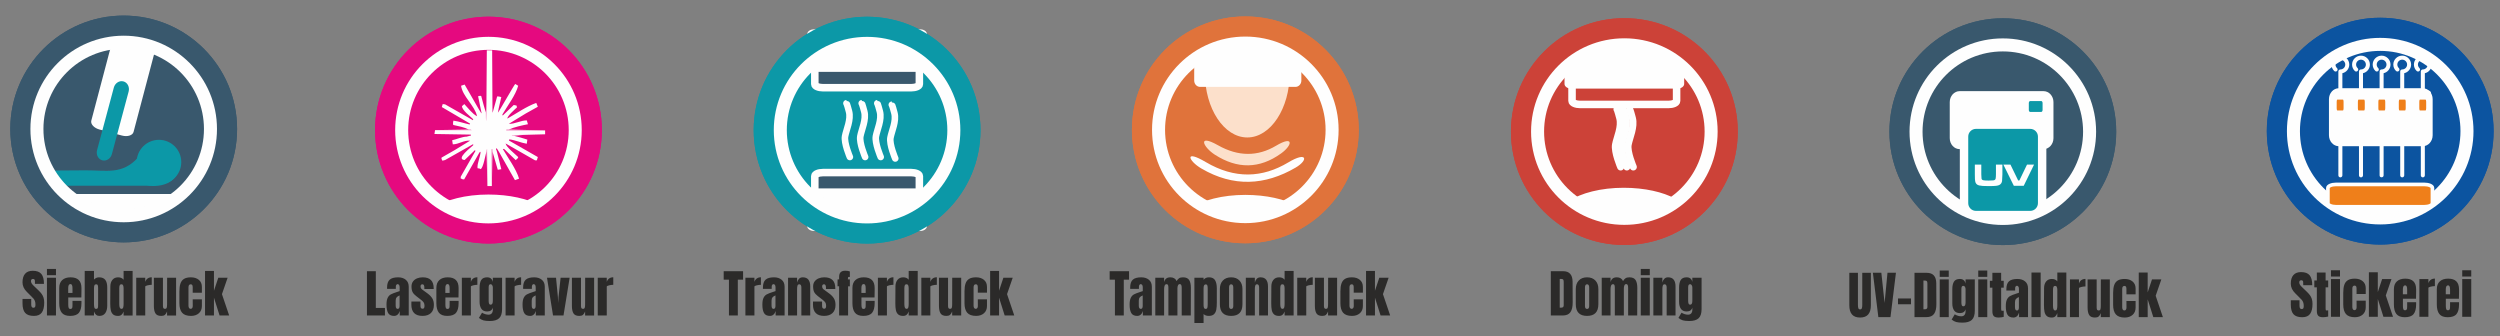 <?xml version="1.0" encoding="UTF-8"?>
<!DOCTYPE svg PUBLIC "-//W3C//DTD SVG 1.1//EN" "http://www.w3.org/Graphics/SVG/1.1/DTD/svg11.dtd">
<!-- Creator: CorelDRAW 2020 (64-Bit) -->
<svg xmlns="http://www.w3.org/2000/svg" xml:space="preserve" width="171mm" height="23mm" version="1.1" style="shape-rendering:geometricPrecision; text-rendering:geometricPrecision; image-rendering:optimizeQuality; fill-rule:evenodd; clip-rule:evenodd" viewBox="0 0 17100 2300" xmlns:xlink="http://www.w3.org/1999/xlink" xmlns:xodm="http://www.corel.com/coreldraw/odm/2003">
 <rect x="0" y="0" width="17100" height="2300" fill="#808080" stroke="none"/>
 <defs>
  <style type="text/css">
   <![CDATA[
    .str0 {stroke:#FEFEFE;stroke-width:51.53;stroke-miterlimit:22.926}
    .str3 {stroke:#FEFEFE;stroke-width:25;stroke-miterlimit:22.926}
    .str1 {stroke:#FEFEFE;stroke-width:44.98;stroke-linecap:round;stroke-linejoin:round;stroke-miterlimit:22.926}
    .str2 {stroke:#FEFEFE;stroke-width:48.09;stroke-linecap:round;stroke-linejoin:round;stroke-miterlimit:22.926}
    .fil5 {fill:none}
    .fil1 {fill:#FEFEFE}
    .fil7 {fill:#FCE0CB}
    .fil4 {fill:#EF7F1A}
    .fil3 {fill:#E5097F}
    .fil6 {fill:#E0733B}
    .fil9 {fill:#CC4238}
    .fil2 {fill:#0C98A7}
    .fil0 {fill:#39586D}
    .fil12 {fill:#0C54A0}
    .fil11 {fill:#0C54A0}
    .fil8 {fill:#FEFEFE;fill-rule:nonzero}
    .fil10 {fill:#2B2A29;fill-rule:nonzero}
   ]]>
  </style>
 </defs>
 <g id="Ebene_x0020_1">
  <path class="fil0" d="M846.08 244.15c352.34,0 638.06,285.73 638.06,638.07 0,352.34 -285.72,638.05 -638.06,638.05 -352.34,0 -638.06,-285.71 -638.06,-638.05 0,-352.34 285.72,-638.07 638.06,-638.07z"/>
  <path class="fil0" d="M846.08 106.56c428.33,0 775.66,347.33 775.66,775.66 0,428.31 -347.33,775.66 -775.66,775.66 -428.32,0 -775.66,-347.35 -775.66,-775.66 0,-428.33 347.34,-775.66 775.66,-775.66z"/>
  <path class="fil1" d="M877.53 140.02l154.73 41.48c36.94,9.89 61.9,37.19 55.7,60.71l-174.48 660.36c-6.21,23.51 -41.67,34.64 -78.59,24.74l-154.74 -41.46c-36.92,-9.9 -61.9,-37.18 -55.68,-60.71l174.48 -660.38c6.21,-23.52 41.65,-34.62 78.58,-24.74z"/>
  <path class="fil2" d="M844.08 556.75l0.29 0.06c27.78,7.44 43.75,38.71 35.51,69.49l-114.64 427.83c-8.24,30.78 -37.71,49.87 -65.49,42.43l-0.29 -0.08c-27.77,-7.44 -43.75,-38.7 -35.5,-69.48l114.64 -427.84c8.25,-30.78 37.71,-49.86 65.48,-42.41z"/>
  <path class="fil2" d="M262.88 1270.6l743.56 0c18.05,0 222.38,31.29 222.38,-169.85l0 -0.01c0,-107.24 -167.95,-154 -283.17,-24.98 -108.29,121.24 -216.16,88.23 -363.2,89.25 -128.53,0.9 -257.04,1.78 -385.56,2.67 41.19,68.36 -8.39,-9.38 65.99,102.92z"/>
  <polygon class="fil1" points="335.16,1327.05 1366.3,1327.05 1366.3,1412.33 1205.75,1536.91 516.12,1536.91 335.16,1421.24 "/>
  <path class="fil1" d="M846.08 236.99c356.29,0 645.23,288.93 645.23,645.23 0,356.28 -288.94,645.22 -645.23,645.22 -356.29,0 -645.22,-288.94 -645.22,-645.22 0,-356.3 288.93,-645.23 645.22,-645.23zm0 96.23c303.16,0 549.01,245.85 549.01,549 0,303.16 -245.85,549.01 -549.01,549.01 -303.15,0 -549,-245.85 -549,-549.01 0,-303.15 245.85,-549 549,-549z"/>
  <path class="fil0" d="M846.08 106.56c428.33,0 775.66,347.33 775.66,775.66 0,428.31 -347.33,775.66 -775.66,775.66 -428.32,0 -775.66,-347.35 -775.66,-775.66 0,-428.33 347.34,-775.66 775.66,-775.66zm0 137.59c352.34,0 638.06,285.73 638.06,638.07 0,352.34 -285.72,638.05 -638.06,638.05 -352.34,0 -638.06,-285.71 -638.06,-638.05 0,-352.34 285.72,-638.07 638.06,-638.07z"/>
  <path class="fil2" d="M1087.32 956.37c84.28,0 152.6,68.3 152.6,152.59 0,84.28 -68.32,152.59 -152.6,152.59 -84.27,0 -152.59,-68.31 -152.59,-152.59 0,-84.29 68.32,-152.59 152.59,-152.59z"/>
  <path class="fil3" d="M3341.04 251.85c352.34,0 638.06,285.73 638.06,638.06 0,352.35 -285.72,638.07 -638.06,638.07 -352.35,0 -638.07,-285.72 -638.07,-638.07 0,-352.33 285.72,-638.06 638.07,-638.06z"/>
  <path class="fil3" d="M3341.04 114.25c428.32,0 775.66,347.35 775.66,775.66 0,428.32 -347.34,775.67 -775.66,775.67 -428.33,0 -775.67,-347.35 -775.67,-775.67 0,-428.31 347.34,-775.66 775.67,-775.66z"/>
  <path class="fil1" d="M3340.77 1330.65c143.23,0 270.38,29.23 353.02,75.06 64.28,35.64 106.09,-20.98 103.17,28.84 -6.68,113.87 -202.29,206.24 -451.74,206.24 -249.44,0 -451.74,-92.36 -451.74,-206.24 0,-42.7 24,19.95 72.71,-12.97 81.19,-54.86 218.68,-90.93 374.58,-90.93z"/>
  <path class="fil1" d="M3341.04 244.69c356.28,0 645.22,288.94 645.22,645.22 0,356.29 -288.94,645.23 -645.22,645.23 -356.29,0 -645.23,-288.94 -645.23,-645.23 0,-356.28 288.94,-645.22 645.23,-645.22zm0 96.22c303.15,0 549,245.85 549,549 0,303.17 -245.85,549.01 -549,549.01 -303.16,0 -549.01,-245.84 -549.01,-549.01 0,-303.15 245.85,-549 549.01,-549z"/>
  <path class="fil3" d="M3341.04 114.25c428.32,0 775.66,347.35 775.66,775.66 0,428.32 -347.34,775.67 -775.66,775.67 -428.33,0 -775.67,-347.35 -775.67,-775.67 0,-428.31 347.34,-775.66 775.67,-775.66zm0 137.6c352.34,0 638.06,285.73 638.06,638.06 0,352.35 -285.72,638.07 -638.06,638.07 -352.35,0 -638.07,-285.72 -638.07,-638.07 0,-352.33 285.72,-638.06 638.07,-638.06z"/>
  <path class="fil1" d="M3582.89 922.65c-27.98,0.59 -55.97,1.17 -83.66,1.47 4.96,1.44 9.91,2.91 14.87,4.37 72.87,18.35 76.95,22.44 92.98,26.51 -1.45,9.62 -2.91,18.96 -4.08,28.29 -39.64,-6.42 -79.58,-25.95 -119.8,-29.74 -0.87,2.63 -1.46,5.25 -2.04,7.59 65.88,37.88 131.76,75.49 197.63,113.09 -2.33,7.58 -4.66,15.15 -6.7,22.45 -4.09,0 -8.17,0 -12.24,0 -67.34,-38.48 -134.67,-76.96 -201.72,-115.44 4.96,25.94 66.17,72.87 86.28,92.99 -1.16,7.28 -1.16,7.28 -16.9,20.99 -26.82,-25.65 -53.35,-51.31 -79.87,-76.96 -2.92,0.59 -5.54,0.88 -8.16,1.17 35.85,62.38 90.36,134.38 111.05,202.58 -9.61,3.5 -18.94,7 -28.27,10.21 -119.51,-212.5 -119.51,-212.5 -126.8,-219.49 -1.17,3.21 -2.04,6.12 -2.92,9.02 4.09,4.1 4.09,4.1 36.44,135.55 -8.16,1.47 -16.32,2.92 -24.19,4.09 -12.25,-41.69 -24.49,-83.66 -36.44,-125.63 0,-4.67 0,-9.34 0,-14.01 -2.04,0 -4.08,0 -6.12,0 0.58,83.66 1.16,167.33 2.04,250.98 -10.2,0 -20.4,0 -30.32,0 -0.87,-84.81 -1.75,-169.64 -2.62,-254.47 -1.16,5.25 -2.33,10.5 -3.5,15.75 -8.74,30.6 -21.28,112.21 -40.51,123.29 -4.09,-4.07 -4.09,-4.07 -21.28,-6.98 -2.34,-36.45 18.94,-74.34 21.28,-112.54 -2.63,1.47 -4.96,2.94 -7.29,4.1 -35.27,61.78 -70.25,123.58 -105.23,185.38 -10.2,0 -10.2,0 -24.19,-7.28 0.29,-3.8 0.58,-7.87 1.16,-11.96 33.23,-58.3 66.46,-116.6 99.98,-174.9 -0.87,-2.03 -1.74,-4.36 -2.62,-6.7 -23.9,22.73 -47.51,45.47 -71.13,68.21 -64.41,-5.82 45.77,-88.32 58.6,-101.14 0,-2.34 0,-4.95 0,-7.59 -64.13,36.44 -128.26,72.6 -192.1,108.73 -6.41,1.75 -12.53,3.21 -18.65,4.66 -7,-13.69 -7,-13.69 -5.54,-21.28 88.9,-50.13 88.9,-50.13 195.01,-115.71 -42.85,-4.09 -77.83,25.06 -118.35,25.06 -1.46,-9.32 -2.91,-18.65 -4.08,-28.27 30.31,-6.11 69.67,-24.48 99.4,-24.48 7.29,-2.05 14.58,-4.08 22.15,-6.12 2.04,0 4.08,0 6.12,0 0,-2.63 0,-5.25 0,-7.87 -83.07,-1.18 -166.15,-2.64 -248.93,-4.1 1.16,-8.74 2.62,-17.47 4.08,-26.52 83.66,0.3 167.32,0.3 250.97,0.3 -8.16,-4.08 -8.16,-4.08 -20.4,-4.08 -31.19,-16.32 -71.71,-23.9 -106.4,-31.49 -2.04,-11.94 -2.04,-11.94 1.17,-29.44 37.6,4.67 74.04,18.36 111.64,26.24 0.88,-1.76 1.75,-3.78 2.63,-5.83 -64.42,-37.61 -128.84,-75.49 -193.26,-113.39 2.04,-6.71 4.08,-13.41 6.12,-20.4 5.24,0.87 10.78,1.46 16.32,2.03 63.55,36.15 127.09,72.3 190.64,108.43 0.29,-2.32 0.87,-4.66 1.46,-6.98 -20.12,-20.12 -76.67,-61.22 -76.67,-89.2 5.25,-4.66 10.5,-9.34 16.03,-14.28 25.66,26.51 54.22,66.74 87.16,83.06 -15.45,-72.28 -100.27,-136.13 -109.31,-208.4 7.87,-2.64 16.03,-5.26 24.19,-8.17 111.36,194.43 111.36,194.43 116.31,196.47 -8.16,-38.77 -16.32,-77.55 -24.19,-116.3 13.99,-4.09 13.99,-4.09 21.57,-1.48 23.9,93.3 27.98,97.36 32.06,111.65 -0.58,9.91 2.34,274.79 6.12,-424.21 11.96,0 24.2,0 36.44,0 0.59,229.7 1.46,197.44 2.33,426.84 1.17,-3.5 2.33,-7 3.79,-10.79 9.33,-33.52 18.66,-67.33 28.28,-101.14 16.32,0 20.11,4.07 28.27,4.07 -11.95,58.59 -16.03,62.68 -23.32,107.27 5.25,-2.04 113.39,-194.42 118.64,-196.47 6.7,4.09 13.41,8.16 20.11,12.26 -16.61,63.84 -75.2,139.33 -108.43,197.33 0.87,2.34 1.74,4.66 2.62,6.71 25.07,-24.19 50.14,-48.39 75.5,-72.58 6.12,1.46 12.53,2.91 18.94,4.07 0.88,4.09 2.04,8.17 3.21,12.26 -8.16,7.86 -70.83,62.36 -65.29,76.64 62.67,-35.56 129.13,-82.78 197.04,-106.97 3.5,8.75 7,17.5 10.79,26.24 -77.83,42.56 -77.83,42.56 -198.22,116.59 40.23,2.62 80.75,-23.89 122.73,-23.31 2.62,8.74 5.24,17.49 7.87,26.22 -41.1,7.87 -93.57,19.54 -131.47,36.45 -4.37,-0.3 -8.74,-0.88 -12.82,-1.45 -1.17,2.6 -2.34,4.95 -3.5,7.27 88.32,0 176.64,0 265.26,0 0,9.05 0,17.78 0,26.54 -48.68,1.45 -97.36,2.9 -145.75,4.07z"/>
  <path class="fil1" d="M3728.64 892.04c-88.62,0 -176.94,0 -265.26,0 1.16,-2.32 2.33,-4.67 3.5,-7.27 4.08,0.57 8.45,1.15 12.82,1.45 82.78,2.04 165.86,4.08 248.94,5.82z"/>
  <path class="fil1" d="M3582.89 922.65c-23.03,2.04 -46.06,4.09 -68.79,5.84 -4.96,-1.46 -9.91,-2.93 -14.87,-4.37 27.69,-0.3 55.68,-0.88 83.66,-1.47z"/>
  <path class="fil1" d="M3364.27 1272.73c-0.88,-83.65 -1.46,-167.32 -2.04,-250.98 2.04,0 4.08,0 6.12,0 0,4.67 0,9.34 0,14.01 -1.45,78.99 -2.92,157.98 -4.08,236.97z"/>
  <path class="fil1" d="M3333.95 1272.73c-2.04,-79.58 -4.08,-159.15 -6.12,-238.72 1.17,-5.25 2.34,-10.5 3.5,-15.75 0.87,84.83 1.75,169.66 2.62,254.47z"/>
  <path class="fil1" d="M2975.71 890c76.66,-1.16 153.62,-2.32 230.57,-3.78 12.24,0 12.24,0 20.4,4.08 -83.65,0 -167.31,0 -250.97,-0.3z"/>
  <path class="fil4" d="M5930.82 252.15c352.34,0 638.06,285.73 638.06,638.07 0,352.33 -285.72,638.07 -638.06,638.07 -352.34,0 -638.06,-285.74 -638.06,-638.07 0,-352.34 285.72,-638.07 638.06,-638.07z"/>
  <path class="fil2" d="M5930.82 114.55c428.32,0 775.66,347.35 775.66,775.67 0,428.33 -347.34,775.66 -775.66,775.66 -428.32,0 -775.66,-347.33 -775.66,-775.66 0,-428.32 347.34,-775.67 775.66,-775.67z"/>
  <path class="fil0 str0" d="M5629.9 447.17l601.94 0c31.14,0 56.59,10.88 56.59,24.18l0 104.47c0,13.3 -25.45,24.19 -56.59,24.19l-601.94 0c-31.12,0 -56.58,-10.89 -56.58,-24.19l0 -104.47c0,-13.3 25.46,-24.18 56.58,-24.18z"/>
  <path class="fil1" d="M5566.78 200.81l728.09 0c24.87,0 45.2,14.45 45.2,32.13l0 226.57c0,17.66 -20.33,32.11 -45.2,32.11l-728.09 0c-24.87,0 -45.2,-14.45 -45.2,-32.11l0 -226.57c0,-17.68 20.33,-32.13 45.2,-32.13z"/>
  <path class="fil0 str0" d="M6231.84 1333.26l-601.94 0c-31.12,0 -56.58,-10.88 -56.58,-24.18l0 -104.46c0,-13.31 25.46,-24.2 56.58,-24.2l601.94 0c31.14,0 56.59,10.89 56.59,24.2l0 104.46c0,13.3 -25.45,24.18 -56.59,24.18z"/>
  <path class="fil1" d="M6294.87 1579.63l-728.08 0c-24.88,0 -45.21,-14.45 -45.21,-32.12l0 -226.58c0,-17.66 20.33,-32.11 45.21,-32.11l728.08 0c24.87,0 45.2,14.45 45.2,32.11l0 226.58c0,17.67 -20.33,32.12 -45.2,32.12z"/>
  <path class="fil1" d="M5930.82 245c356.29,0 645.23,288.94 645.23,645.22 0,356.28 -288.94,645.22 -645.23,645.22 -356.29,0 -645.23,-288.94 -645.23,-645.22 0,-356.28 288.94,-645.22 645.23,-645.22zm0 96.21c303.15,0 549,245.85 549,549.01 0,303.16 -245.85,549 -549,549 -303.15,0 -549.01,-245.84 -549.01,-549 0,-303.16 245.86,-549.01 549.01,-549.01z"/>
  <path class="fil2" d="M5930.82 114.55c428.32,0 775.66,347.35 775.66,775.67 0,428.33 -347.34,775.66 -775.66,775.66 -428.32,0 -775.66,-347.33 -775.66,-775.66 0,-428.32 347.34,-775.67 775.66,-775.67zm0 137.6c352.34,0 638.06,285.73 638.06,638.07 0,352.33 -285.72,638.07 -638.06,638.07 -352.34,0 -638.06,-285.74 -638.06,-638.07 0,-352.34 285.72,-638.07 638.06,-638.07z"/>
  <path class="fil5 str1" d="M5813.12 1073.94c0,0 -41.47,-96 -32.68,-142.35 8.8,-46.35 41.48,-112.55 26.82,-168.83 -14.66,-56.28 -17.59,-56.28 -17.59,-56.28"/>
  <path class="fil5 str1" d="M5917.52 1073.94c0,0 -41.47,-96 -32.68,-142.35 8.8,-46.35 41.48,-112.55 26.82,-168.83 -14.66,-56.28 -17.59,-56.28 -17.59,-56.28"/>
  <path class="fil5 str1" d="M6024.03 1073.94c0,0 -41.48,-96 -32.68,-142.35 8.8,-46.35 41.48,-112.55 26.82,-168.83 -14.66,-56.28 -17.59,-56.28 -17.59,-56.28"/>
  <path class="fil5 str1" d="M6123.47 1084c0,0 -41.46,-96 -32.68,-142.35 8.8,-46.34 41.48,-112.55 26.83,-168.83 -14.67,-56.28 -17.59,-56.28 -17.59,-56.28"/>
  <path class="fil6" d="M8518.02 250.15c352.34,0 638.06,285.73 638.06,638.07 0,352.34 -285.72,638.05 -638.06,638.05 -352.35,0 -638.07,-285.71 -638.07,-638.05 0,-352.34 285.72,-638.07 638.07,-638.07z"/>
  <path class="fil6" d="M8518.02 112.55c428.32,0 775.66,347.34 775.66,775.67 0,428.31 -347.34,775.66 -775.66,775.66 -428.32,0 -775.67,-347.35 -775.67,-775.66 0,-428.33 347.35,-775.67 775.67,-775.67z"/>
  <path class="fil7" d="M8821.54 246.03l0 253.63c0,242.32 -130.53,440.57 -290.06,440.57l0 0c-159.54,0 -290.07,-198.25 -290.07,-440.57 0,-88.95 0,-177.9 0,-266.83 118.89,-124.25 461.23,-42.95 580.13,13.2z"/>
  <path class="fil7" d="M8330.75 993.45c139.6,78.84 272.28,77.87 397.33,3.45 123.79,-73.62 112.6,-3.7 35.53,51.93 -148.96,107.54 -300.31,107.96 -454.05,9.22 -81.32,-52.21 -121.75,-145.26 21.19,-64.6z"/>
  <path class="fil1" d="M8247.6 1108.61c198.23,116.91 386.64,108.82 564.23,2.36 131.07,-78.58 137.84,-15.56 50.47,35.36 -211.54,123.33 -426.48,133.97 -644.79,6.29 -89,-52.05 -120.89,-133.04 30.09,-44.01z"/>
  <path class="fil1" d="M8208.82 205.75l651.91 0c22.28,0 40.48,19.31 40.48,42.94l0 302.78c0,23.61 -18.2,42.91 -40.48,42.91l-651.91 0c-22.28,0 -40.48,-19.3 -40.48,-42.91l0 -302.78c0,-23.63 18.2,-42.94 40.48,-42.94z"/>
  <path class="fil1" d="M8517.75 1333.06c143.23,0 270.38,29.22 353.02,75.05 64.28,35.65 106.09,-20.97 103.17,28.83 -6.67,113.87 -202.3,206.23 -451.74,206.23 -249.44,0 -451.74,-92.35 -451.74,-206.23 0,-42.7 24,19.95 72.72,-12.96 81.19,-54.85 218.67,-90.92 374.57,-90.92z"/>
  <path class="fil1" d="M8518.02 242.99c356.29,0 645.22,288.93 645.22,645.23 0,356.28 -288.93,645.22 -645.22,645.22 -356.29,0 -645.23,-288.94 -645.23,-645.22 0,-356.3 288.94,-645.23 645.23,-645.23zm0 96.22c303.15,0 549,245.85 549,549.01 0,303.16 -245.85,549 -549,549 -303.16,0 -549.01,-245.84 -549.01,-549 0,-303.16 245.85,-549.01 549.01,-549.01z"/>
  <path class="fil6" d="M8518.02 112.55c428.32,0 775.66,347.34 775.66,775.67 0,428.31 -347.34,775.66 -775.66,775.66 -428.32,0 -775.67,-347.35 -775.67,-775.66 0,-428.33 347.35,-775.67 775.67,-775.67zm0 137.6c352.34,0 638.06,285.73 638.06,638.07 0,352.34 -285.72,638.05 -638.06,638.05 -352.35,0 -638.07,-285.71 -638.07,-638.05 0,-352.34 285.72,-638.07 638.07,-638.07z"/>
  <path class="fil0" d="M13699.27 262.65c352.34,0 638.06,285.71 638.06,638.06 0,352.34 -285.72,638.07 -638.06,638.07 -352.34,0 -638.07,-285.73 -638.07,-638.07 0,-352.35 285.73,-638.06 638.07,-638.06z"/>
  <path class="fil0" d="M13699.27 125.04c428.32,0 775.66,347.35 775.66,775.67 0,428.32 -347.34,775.66 -775.66,775.66 -428.32,0 -775.66,-347.34 -775.66,-775.66 0,-428.32 347.34,-775.67 775.66,-775.67z"/>
  <path class="fil1" d="M13699.27 255.48c356.29,0 645.22,288.95 645.22,645.23 0,356.3 -288.93,645.22 -645.22,645.22 -356.29,0 -645.23,-288.92 -645.23,-645.22 0,-356.28 288.94,-645.23 645.23,-645.23zm0 96.22c303.15,0 549.01,245.86 549.01,549.01 0,303.15 -245.86,549 -549.01,549 -303.15,0 -549.01,-245.85 -549.01,-549 0,-303.15 245.86,-549.01 549.01,-549.01z"/>
  <path class="fil1" d="M13403.86 623.43l574.21 0c37.16,0 67.56,33.67 67.56,74.85l0 246.96c0,41.15 -30.4,74.83 -67.56,74.83l-574.21 0c-37.16,0 -67.56,-33.68 -67.56,-74.83l0 -246.96c0,-41.18 30.4,-74.85 67.56,-74.85z"/>
  <path class="fil2" d="M13886.07 691.26l76.24 0c4.93,0 8.97,6.3 8.97,14.02l0 46.26c0,7.71 -4.04,14.01 -8.97,14.01l-76.24 0c-4.94,0 -8.97,-6.3 -8.97,-14.01l0 -46.26c0,-7.72 4.03,-14.02 8.97,-14.02z"/>
  <polygon class="fil1" points="13405.19,813.8 13997.01,813.8 13997.01,1510.07 13405.19,1510.07 "/>
  <path class="fil2" d="M13515.38 881.51l371.44 0c28.95,0 52.65,23.68 52.65,52.64l0 455.57c0,28.96 -23.7,52.66 -52.65,52.66l-371.44 0c-28.96,0 -52.65,-23.7 -52.65,-52.66l0 -455.57c0,-28.96 23.69,-52.64 52.65,-52.64z"/>
  <path class="fil0" d="M13699.27 125.04c428.32,0 775.66,347.35 775.66,775.67 0,428.32 -347.34,775.66 -775.66,775.66 -428.32,0 -775.66,-347.34 -775.66,-775.66 0,-428.32 347.34,-775.67 775.66,-775.67zm0 137.61c352.34,0 638.06,285.71 638.06,638.06 0,352.34 -285.72,638.07 -638.06,638.07 -352.34,0 -638.07,-285.73 -638.07,-638.07 0,-352.35 285.73,-638.06 638.07,-638.06z"/>
  <path class="fil8" d="M13507.92 1125.7l44.12 0 0 66.66c0.22,15.31 0.77,24.99 1.6,29.04 1.12,5.69 4.81,9.43 11.01,11.19 6.2,1.77 18.73,2.65 37.6,2.65 15.32,0 25.94,-0.43 31.85,-1.33 5.93,-0.88 10.14,-2.66 12.6,-5.26 1.63,-1.86 2.79,-4.1 3.48,-6.71 0.65,-2.64 1.19,-7.13 1.52,-13.5 0.36,-6.57 0.54,-11.92 0.54,-16.08l0 -66.66 44.13 0 0 66.66c-0.51,23.13 -1.23,38.29 -2.25,45.45 -1.74,12.18 -7.57,21.09 -17.42,26.73 -5.58,3.26 -13.48,5.48 -23.66,6.61 -10.21,1.11 -26.95,1.7 -50.24,1.7 -17.5,0 -31.02,-0.34 -40.51,-0.95 -9.48,-0.65 -17.71,-1.77 -24.74,-3.4 -15.5,-3.69 -24.56,-13.05 -27.2,-28.05 -0.98,-5.71 -1.6,-10.94 -1.85,-15.61 -0.25,-4.66 -0.43,-15.5 -0.58,-32.48l0 -66.66z"/>
  <polygon class="fil8" points="13702.89,1125.7 13751.4,1125.7 13804.25,1234.36 13812.51,1234.36 13864.86,1125.7 13913.03,1125.7 13842.36,1270.68 13774.51,1270.68 "/>
  <path class="fil9" d="M11110.57 261.94c352.34,0 638.06,285.73 638.06,638.07 0,352.34 -285.72,638.05 -638.06,638.05 -352.34,0 -638.06,-285.71 -638.06,-638.05 0,-352.34 285.72,-638.07 638.06,-638.07z"/>
  <path class="fil9" d="M11110.57 124.35c428.32,0 775.66,347.35 775.66,775.66 0,428.32 -347.34,775.67 -775.66,775.67 -428.32,0 -775.66,-347.35 -775.66,-775.67 0,-428.31 347.34,-775.66 775.66,-775.66z"/>
  <path class="fil1" d="M11106.05 1284.34c143.23,0 270.37,29.21 353.02,75.05 64.28,35.66 106.08,-20.98 103.17,28.85 -6.68,113.87 -202.3,206.22 -451.74,206.22 -249.44,0 -451.74,-92.34 -451.74,-206.22 0,-42.7 24,19.95 72.71,-12.96 81.19,-54.87 218.68,-90.94 374.58,-90.94z"/>
  <path class="fil9 str0" d="M10809.4 561.72l601.93 0c31.12,0 56.58,10.89 56.58,24.19l0 104.46c0,13.3 -25.46,24.19 -56.58,24.19l-601.93 0c-31.13,0 -56.58,-10.89 -56.58,-24.19l0 -104.46c0,-13.3 25.45,-24.19 56.58,-24.19z"/>
  <path class="fil1" d="M10746.53 315.32l728.08 0c24.88,0 45.21,14.45 45.21,32.12l0 226.57c0,17.66 -20.33,32.11 -45.21,32.11l-728.08 0c-24.87,0 -45.2,-14.45 -45.2,-32.11l0 -226.57c0,-17.67 20.33,-32.12 45.2,-32.12z"/>
  <path class="fil1" d="M11110.57 254.79c356.29,0 645.22,288.94 645.22,645.22 0,356.28 -288.93,645.23 -645.22,645.23 -356.29,0 -645.23,-288.95 -645.23,-645.23 0,-356.28 288.94,-645.22 645.23,-645.22zm0 96.22c303.15,0 549,245.84 549,549 0,303.16 -245.85,549.01 -549,549.01 -303.16,0 -549,-245.85 -549,-549.01 0,-303.16 245.84,-549 549,-549z"/>
  <path class="fil9" d="M11110.57 124.35c428.32,0 775.66,347.35 775.66,775.66 0,428.32 -347.34,775.67 -775.66,775.67 -428.32,0 -775.66,-347.35 -775.66,-775.67 0,-428.31 347.34,-775.66 775.66,-775.66zm0 137.59c352.34,0 638.06,285.73 638.06,638.07 0,352.34 -285.72,638.05 -638.06,638.05 -352.34,0 -638.06,-285.71 -638.06,-638.05 0,-352.34 285.72,-638.07 638.06,-638.07z"/>
  <path class="fil5 str2" d="M11085.26 1142.16c0,0 -44.56,-103.15 -35.11,-152.95 9.45,-49.78 44.56,-120.92 28.81,-181.4 -15.74,-60.45 -18.89,-60.45 -18.89,-60.45"/>
  <path class="fil5 str2" d="M11127.43 1142.16c0,0 -44.57,-103.15 -35.11,-152.95 9.46,-49.78 44.56,-120.92 28.81,-181.4 -15.75,-60.45 -18.9,-60.45 -18.9,-60.45"/>
  <path class="fil5 str2" d="M11171.86 1142.16c0,0 -44.56,-103.15 -35.11,-152.95 9.45,-49.78 44.57,-120.92 28.82,-181.4 -15.75,-60.45 -18.91,-60.45 -18.91,-60.45"/>
  <path class="fil10" d="M2509.92 2157.97l0 -303.04 60.67 0 0 251.53 62.45 0 0 51.51 -123.12 0zm185.91 2.82c-19.99,0 -33.69,-6.64 -41.1,-19.93 -7.41,-13.29 -11.11,-32.28 -11.11,-56.97 0,-20.23 2.64,-35.75 7.93,-46.57 5.29,-10.82 12.64,-18.76 22.05,-23.81 9.41,-5.06 23.76,-10.65 43.04,-16.76l16.93 -5.64 0 -0.71 0 -25.75c0,-6.82 -1.35,-12.06 -4.05,-15.7 -2.71,-3.65 -5.94,-5.47 -9.7,-5.47 -3.3,0 -6.18,1.53 -8.65,4.59 -2.47,3.05 -3.7,7.17 -3.7,12.34l0 15.53 -59.97 0 0 -8.47c0,-25.4 5.93,-43.51 17.81,-54.33 11.88,-10.82 31.22,-16.23 58.03,-16.23 21.41,0 38.81,5.59 52.22,16.76 13.4,11.17 20.1,26.99 20.1,47.45l0 196.85 -61.38 0 0 -30.69c-3.06,10.58 -7.94,18.81 -14.64,24.69 -6.7,5.88 -14.64,8.82 -23.81,8.82zm24.34 -47.98c4.7,0 8.05,-1.94 10.05,-5.82 2,-3.88 3,-8.64 3,-14.28l0 -71.97c-9.17,3.53 -15.93,7.99 -20.28,13.4 -4.35,5.41 -6.53,12.94 -6.53,22.58l0 33.16c0,15.29 4.59,22.93 13.76,22.93zm170.04 47.98c-51.04,0 -76.56,-25.87 -76.56,-77.61l0.36 -20.46 61.73 0 0.35 30.34c0,6.11 1.18,10.76 3.53,13.93 2.35,3.18 6.24,4.77 11.64,4.77 8.24,0 12.35,-6.71 12.35,-20.11 0,-9.88 -1.94,-17.64 -5.82,-23.29 -3.88,-5.64 -10.05,-11.64 -18.52,-17.99l-32.81 -25.4c-11.29,-8.7 -19.4,-17.7 -24.34,-26.99 -4.94,-9.29 -7.41,-22.4 -7.41,-39.33 0,-13.17 3.47,-24.4 10.41,-33.69 6.94,-9.29 16.17,-16.29 27.69,-20.99 11.53,-4.71 24.34,-7.06 38.45,-7.06 50.1,0 75.15,24.93 75.15,74.79l0 4.94 -63.86 0 0 -9.88c0,-6.11 -1,-11.34 -3,-15.7 -1.99,-4.35 -5.35,-6.52 -10.05,-6.52 -4.23,0 -7.47,1.23 -9.7,3.7 -2.24,2.47 -3.35,5.82 -3.35,10.06 0,9.4 3.64,16.69 10.93,21.87l38.1 27.87c13.64,10.11 24.11,21.11 31.4,32.98 7.29,11.88 10.94,26.87 10.94,44.98 0,23.99 -6.82,42.45 -20.46,55.39 -13.64,12.93 -32.69,19.4 -57.15,19.4zm168.98 0c-26.58,0 -45.63,-7.29 -57.15,-21.87 -11.53,-14.58 -17.29,-36.34 -17.29,-65.26l0 -103.72c0,-23.76 6.82,-41.86 20.46,-54.33 13.64,-12.46 32.69,-18.7 57.15,-18.7 49.63,0 74.44,24.34 74.44,73.03l0 18.7c0,18.81 -0.24,34.1 -0.71,45.86l-89.6 0 0 50.09c0,8.94 0.94,15.94 2.82,20.99 1.88,5.06 5.88,7.59 11.99,7.59 4.71,0 8.06,-1.41 10.06,-4.24 2,-2.82 3.17,-6.05 3.53,-9.7 0.35,-3.64 0.53,-8.99 0.53,-16.05l0 -25.05 61.38 0 0 14.82c0,30.1 -5.82,52.27 -17.46,66.5 -11.65,14.23 -31.7,21.34 -60.15,21.34zm16.23 -156.98l0 -33.17c0,-18.58 -4.59,-27.87 -13.76,-27.87 -10.35,0 -15.53,9.29 -15.53,27.87l0 33.17 29.29 0zm83.61 -104.07l61.73 0 0 28.57c3.06,-10.11 8.41,-17.93 16.06,-23.46 7.64,-5.53 17.11,-8.29 28.39,-8.29l0 51.51c-8.7,0 -18.28,1.23 -28.75,3.7 -10.46,2.47 -15.7,5.35 -15.7,8.64l0 197.56 -61.73 0 0 -258.23zm190.85 295.98c-18.34,0 -32.74,-1.47 -43.21,-4.41 -10.47,-2.94 -20.76,-8.53 -30.87,-16.76l21.17 -35.63c15.05,8.94 29.98,13.41 44.8,13.41 9.64,0 16.93,-3.06 21.87,-9.18 4.94,-6.11 7.41,-14.46 7.41,-25.04l0 -14.12c-4.94,17.64 -17.99,26.46 -39.16,26.46 -17.64,0 -30.63,-5.99 -38.98,-17.99 -8.35,-11.99 -12.52,-27.99 -12.52,-47.98l0 -97.01c0,-22.81 3.82,-40.28 11.46,-52.39 7.65,-12.11 20.99,-18.17 40.04,-18.17 11.06,0 19.82,2.77 26.29,8.29 6.46,5.53 10.76,13.35 12.87,23.46l0 -28.92 63.15 0 0 214.49c0,28.92 -6.7,49.74 -20.11,62.44 -13.4,12.7 -34.81,19.05 -64.21,19.05zm6.71 -111.83c9.64,0 14.46,-8.71 14.46,-26.11l0 -92.08c0,-5.17 -1.41,-10.11 -4.23,-14.81 -2.82,-4.71 -6.35,-7.06 -10.58,-7.06 -5.41,0 -9.06,1.94 -10.94,5.82 -1.88,3.88 -2.82,9.23 -2.82,16.05l0 92.08c0,7.76 0.94,14.05 2.82,18.87 1.88,4.83 5.64,7.24 11.29,7.24zm101.6 -184.15l61.73 0 0 28.57c3.06,-10.11 8.41,-17.93 16.06,-23.46 7.64,-5.53 17.11,-8.29 28.39,-8.29l0 51.51c-8.7,0 -18.28,1.23 -28.75,3.7 -10.46,2.47 -15.7,5.35 -15.7,8.64l0 197.56 -61.73 0 0 -258.23zm168.28 261.05c-19.99,0 -33.69,-6.64 -41.1,-19.93 -7.41,-13.29 -11.11,-32.28 -11.11,-56.97 0,-20.23 2.64,-35.75 7.93,-46.57 5.29,-10.82 12.64,-18.76 22.05,-23.81 9.41,-5.06 23.76,-10.65 43.04,-16.76l16.93 -5.64 0 -0.71 0 -25.75c0,-6.82 -1.35,-12.06 -4.05,-15.7 -2.71,-3.65 -5.94,-5.47 -9.7,-5.47 -3.3,0 -6.18,1.53 -8.65,4.59 -2.47,3.05 -3.7,7.17 -3.7,12.34l0 15.53 -59.97 0 0 -8.47c0,-25.4 5.93,-43.51 17.81,-54.33 11.88,-10.82 31.22,-16.23 58.03,-16.23 21.41,0 38.81,5.59 52.22,16.76 13.4,11.17 20.1,26.99 20.1,47.45l0 196.85 -61.38 0 0 -30.69c-3.06,10.58 -7.94,18.81 -14.64,24.69 -6.7,5.88 -14.64,8.82 -23.81,8.82zm24.34 -47.98c4.7,0 8.05,-1.94 10.05,-5.82 2,-3.88 3,-8.64 3,-14.28l0 -71.97c-9.17,3.53 -15.93,7.99 -20.28,13.4 -4.35,5.41 -6.53,12.94 -6.53,22.58l0 33.16c0,15.29 4.59,22.93 13.76,22.93zm131.94 45.16l-41.28 -258.23 61.74 0 12.7 130.52 2.11 41.98 2.47 -42.33 14.11 -130.17 61.74 0 -41.98 258.23 -71.61 0zm179.56 2.82c-19.29,0 -32.52,-5.76 -39.69,-17.28 -7.17,-11.53 -10.76,-28.7 -10.76,-51.51l0 -192.26 62.09 0 0 179.91c0,1.65 0,6.06 0,13.23 0,7.18 1.12,12.23 3.35,15.17 2.24,2.94 5.71,4.41 10.41,4.41 6.35,0 10.35,-2.64 11.99,-7.94 1.65,-5.29 2.47,-12.87 2.47,-22.75l0 -2.12 0.36 -179.91 61.38 0 0 258.23 -61.74 0 0 -27.52c-4.23,10.82 -9.17,18.58 -14.81,23.29 -5.65,4.7 -14,7.05 -25.05,7.05zm126.3 -261.05l61.73 0 0 28.57c3.06,-10.11 8.41,-17.93 16.06,-23.46 7.64,-5.53 17.11,-8.29 28.39,-8.29l0 51.51c-8.7,0 -18.28,1.23 -28.75,3.7 -10.46,2.47 -15.7,5.35 -15.7,8.64l0 197.56 -61.73 0 0 -258.23z"/>
  <path class="fil10" d="M231.88 2160.79c-27.51,0 -47.39,-6.82 -59.62,-20.46 -12.23,-13.64 -18.34,-35.63 -18.34,-65.97l0 -29.63 59.62 0 0 37.75c0,15.05 4.82,22.57 14.46,22.57 5.41,0 9.17,-1.58 11.29,-4.76 2.12,-3.17 3.18,-8.53 3.18,-16.05 0,-9.88 -1.18,-18.05 -3.53,-24.52 -2.35,-6.47 -5.35,-11.88 -9,-16.23 -3.64,-4.35 -10.17,-11.11 -19.58,-20.28l-26.1 -26.11c-20.23,-19.75 -30.34,-41.63 -30.34,-65.61 0,-25.88 5.94,-45.57 17.81,-59.1 11.88,-13.52 29.23,-20.28 52.04,-20.28 27.28,0 46.92,7.23 58.91,21.7 12,14.46 17.99,37.1 17.99,67.91l-61.73 0 -0.35 -20.82c0,-4 -1.12,-7.17 -3.36,-9.52 -2.23,-2.36 -5.35,-3.53 -9.34,-3.53 -4.71,0 -8.24,1.29 -10.59,3.88 -2.35,2.59 -3.53,6.11 -3.53,10.58 0,9.88 5.65,20.11 16.94,30.69l35.28 33.87c8.23,8 15.05,15.58 20.46,22.76 5.41,7.17 9.76,15.64 13.05,25.4 3.29,9.76 4.94,21.34 4.94,34.74 0,29.87 -5.47,52.51 -16.41,67.92 -10.93,15.4 -28.98,23.1 -54.15,23.1zm89.25 -278.34l0 -43.04 61.74 0 0 43.04 -61.74 0zm0 275.52l0 -258.23 61.74 0 0 258.23 -61.74 0zm158.41 2.82c-26.58,0 -45.63,-7.29 -57.15,-21.87 -11.53,-14.58 -17.29,-36.34 -17.29,-65.26l0 -103.72c0,-23.76 6.82,-41.86 20.46,-54.33 13.64,-12.46 32.69,-18.7 57.15,-18.7 49.63,0 74.44,24.34 74.44,73.03l0 18.7c0,18.81 -0.24,34.1 -0.71,45.86l-89.6 0 0 50.09c0,8.94 0.94,15.94 2.82,20.99 1.88,5.06 5.88,7.59 11.99,7.59 4.71,0 8.06,-1.41 10.06,-4.24 2,-2.82 3.17,-6.05 3.53,-9.7 0.35,-3.64 0.53,-8.99 0.53,-16.05l0 -25.05 61.38 0 0 14.82c0,30.1 -5.82,52.27 -17.46,66.5 -11.65,14.23 -31.7,21.34 -60.15,21.34zm16.23 -156.98l0 -33.17c0,-18.58 -4.59,-27.87 -13.76,-27.87 -10.35,0 -15.53,9.29 -15.53,27.87l0 33.17 29.29 0zm183.44 156.98c-16.93,0 -29.04,-10.11 -36.33,-30.34l0 27.52 -63.5 0 0 -304.8 63.5 0 0 58.91c9.88,-10.11 21.4,-15.17 34.57,-15.17 19.99,0 34.34,5.94 43.04,17.82 8.7,11.88 13.05,28.98 13.05,51.33l0 124.53c0,21.17 -4.47,38.16 -13.4,50.98 -8.94,12.81 -22.58,19.22 -40.93,19.22zm-20.81 -47.98c4.23,0 7.23,-1.35 9,-4.05 1.76,-2.71 2.82,-6.12 3.17,-10.23 0.35,-4.12 0.53,-10.53 0.53,-19.23l0 -107.6c0,-9.17 -0.82,-15.99 -2.47,-20.46 -1.65,-4.47 -5.17,-6.7 -10.58,-6.7 -5.88,0 -9.88,2.23 -12,6.7 -2.11,4.47 -3.17,11.05 -3.17,19.76l0 108.3c0,11.29 0.94,19.7 2.82,25.22 1.88,5.53 6.11,8.29 12.7,8.29zm148.52 47.98c-15.05,0 -26.4,-3.58 -34.05,-10.76 -7.64,-7.17 -12.7,-16.7 -15.17,-28.57 -2.46,-11.88 -3.7,-27.11 -3.7,-45.69l0.71 -116.42c0,-18.34 4.64,-33.33 13.93,-44.97 9.29,-11.65 22.4,-17.47 39.34,-17.47 16.69,0 29.16,5.53 37.39,16.58l0 -60.32 61.74 0 0 304.8 -61.74 0 0 -27.52c-3.53,10.12 -8.29,17.7 -14.29,22.76 -5.99,5.05 -14.05,7.58 -24.16,7.58zm23.63 -48.33c6.12,0 10.12,-3 12,-8.99 1.88,-6 2.82,-14.06 2.82,-24.17l0 -10.94 0 -97.01c0,-7.53 -1.06,-13.88 -3.17,-19.05 -2.12,-5.17 -5.88,-7.76 -11.29,-7.76 -6.12,0 -10.18,2.41 -12.17,7.23 -2,4.82 -3,11.35 -3,19.58l0 108.66c0,21.63 4.94,32.45 14.81,32.45zm101.25 -212.72l61.73 0 0 28.57c3.06,-10.11 8.41,-17.93 16.06,-23.46 7.64,-5.53 17.11,-8.29 28.39,-8.29l0 51.51c-8.7,0 -18.28,1.23 -28.75,3.7 -10.46,2.47 -15.7,5.35 -15.7,8.64l0 197.56 -61.73 0 0 -258.23zm171.1 261.05c-19.29,0 -32.52,-5.76 -39.69,-17.28 -7.17,-11.53 -10.76,-28.7 -10.76,-51.51l0 -192.26 62.09 0 0 179.91c0,1.65 0,6.06 0,13.23 0,7.18 1.12,12.23 3.35,15.17 2.24,2.94 5.71,4.41 10.41,4.41 6.35,0 10.35,-2.64 11.99,-7.94 1.65,-5.29 2.47,-12.87 2.47,-22.75l0 -2.12 0.36 -179.91 61.38 0 0 258.23 -61.74 0 0 -27.52c-4.23,10.82 -9.17,18.58 -14.81,23.29 -5.65,4.7 -14,7.05 -25.05,7.05zm203.91 0c-28.22,0 -48.57,-7.17 -61.03,-21.52 -12.47,-14.34 -18.7,-36.33 -18.7,-65.97l0 -79.73c0,-22.34 2.41,-40.51 7.23,-54.5 4.82,-13.99 12.94,-24.52 24.34,-31.57 11.41,-7.06 27.23,-10.59 47.45,-10.59 22.11,0 40.1,5.76 53.98,17.29 13.87,11.52 20.81,27.63 20.81,48.33l0 39.51 -62.79 0 0 -36.34c0,-6.82 -0.94,-12.05 -2.82,-15.69 -1.89,-3.65 -5.53,-5.47 -10.94,-5.47 -10.11,0 -15.17,7.17 -15.17,21.52l0 125.23c0,5.88 1.23,10.88 3.7,15 2.47,4.11 6.18,6.17 11.12,6.17 4.94,0 8.64,-2 11.11,-6 2.47,-3.99 3.59,-9.17 3.35,-15.52l-0.35 -43.39 62.79 0 0 45.16c0,21.16 -6.88,37.8 -20.63,49.91 -13.76,12.12 -31.58,18.17 -53.45,18.17zm95.6 -2.82l0 -304.8 61.03 0 0 135.47 29.63 -88.9 63.85 0 -38.8 112.18 49.39 146.05 -65.62 0 -38.45 -121.71 0 121.71 -61.03 0z"/>
  <path class="fil10" d="M4986.02 2157.97l0 -244.83 -35.98 0 0 -58.21 132.64 0 0 58.21 -35.98 0 0 244.83 -60.68 0zm112.54 -258.23l61.73 0 0 28.57c3.06,-10.11 8.41,-17.93 16.06,-23.46 7.64,-5.53 17.11,-8.29 28.39,-8.29l0 51.51c-8.7,0 -18.28,1.23 -28.75,3.7 -10.46,2.47 -15.7,5.35 -15.7,8.64l0 197.56 -61.73 0 0 -258.23zm168.28 261.05c-19.99,0 -33.69,-6.64 -41.1,-19.93 -7.41,-13.29 -11.11,-32.28 -11.11,-56.97 0,-20.23 2.64,-35.75 7.93,-46.57 5.29,-10.82 12.64,-18.76 22.05,-23.81 9.41,-5.06 23.76,-10.65 43.04,-16.76l16.93 -5.64 0 -0.71 0 -25.75c0,-6.82 -1.35,-12.06 -4.05,-15.7 -2.71,-3.65 -5.94,-5.47 -9.7,-5.47 -3.3,0 -6.18,1.53 -8.65,4.59 -2.47,3.05 -3.7,7.17 -3.7,12.34l0 15.53 -59.97 0 0 -8.47c0,-25.4 5.93,-43.51 17.81,-54.33 11.88,-10.82 31.22,-16.23 58.03,-16.23 21.41,0 38.81,5.59 52.22,16.76 13.4,11.17 20.1,26.99 20.1,47.45l0 196.85 -61.38 0 0 -30.69c-3.06,10.58 -7.94,18.81 -14.64,24.69 -6.7,5.88 -14.64,8.82 -23.81,8.82zm24.34 -47.98c4.7,0 8.05,-1.94 10.05,-5.82 2,-3.88 3,-8.64 3,-14.28l0 -71.97c-9.17,3.53 -15.93,7.99 -20.28,13.4 -4.35,5.41 -6.53,12.94 -6.53,22.58l0 33.16c0,15.29 4.59,22.93 13.76,22.93zm99.13 -213.07l61.73 0 0 32.8c2.59,-10.58 7.06,-19.16 13.41,-25.75 6.35,-6.58 14.82,-9.88 25.4,-9.88 17.4,0 30.28,5.35 38.63,16.05 8.35,10.71 12.52,25.93 12.52,45.69l0 199.32 -60.68 0 0 -192.97c0,-5.65 -1.11,-10.47 -3.35,-14.46 -2.23,-4 -5.7,-6 -10.4,-6 -6.35,0 -10.53,2.88 -12.53,8.64 -2,5.76 -3,13.47 -3,23.11l0 181.68 -61.73 0 0 -258.23zm246.95 261.05c-51.04,0 -76.56,-25.87 -76.56,-77.61l0.36 -20.46 61.73 0 0.35 30.34c0,6.11 1.18,10.76 3.53,13.93 2.35,3.18 6.24,4.77 11.64,4.77 8.24,0 12.35,-6.71 12.35,-20.11 0,-9.88 -1.94,-17.64 -5.82,-23.29 -3.88,-5.64 -10.05,-11.64 -18.52,-17.99l-32.81 -25.4c-11.29,-8.7 -19.4,-17.7 -24.34,-26.99 -4.94,-9.29 -7.41,-22.4 -7.41,-39.33 0,-13.17 3.47,-24.4 10.41,-33.69 6.94,-9.29 16.17,-16.29 27.69,-20.99 11.53,-4.71 24.34,-7.06 38.45,-7.06 50.1,0 75.15,24.93 75.15,74.79l0 4.94 -63.86 0 0 -9.88c0,-6.11 -1,-11.34 -3,-15.7 -1.99,-4.35 -5.35,-6.52 -10.05,-6.52 -4.23,0 -7.47,1.23 -9.7,3.7 -2.24,2.47 -3.35,5.82 -3.35,10.06 0,9.4 3.64,16.69 10.93,21.87l38.1 27.87c13.64,10.11 24.11,21.11 31.4,32.98 7.29,11.88 10.94,26.87 10.94,44.98 0,23.99 -6.82,42.45 -20.46,55.39 -13.64,12.93 -32.69,19.4 -57.15,19.4zm102.3 -202.85l-10.93 0 0.35 -46.92 10.58 0 0 -17.64c0,-27.75 13.88,-41.62 41.63,-41.62 13.17,0 23.75,1.64 31.75,4.94l0 38.1c-2.35,-0.71 -4.23,-1.06 -5.64,-1.06 -3.3,0 -5.41,1.17 -6.35,3.53 -0.95,2.35 -1.42,5.88 -1.42,10.58l0 3.17 13.41 0 0 47.63 -11.99 0 0 199.32 -61.39 0 0 -200.03zm165.46 202.85c-26.58,0 -45.63,-7.29 -57.15,-21.87 -11.53,-14.58 -17.29,-36.34 -17.29,-65.26l0 -103.72c0,-23.76 6.82,-41.86 20.46,-54.33 13.64,-12.46 32.69,-18.7 57.15,-18.7 49.63,0 74.44,24.34 74.44,73.03l0 18.7c0,18.81 -0.24,34.1 -0.71,45.86l-89.6 0 0 50.09c0,8.94 0.94,15.94 2.82,20.99 1.88,5.06 5.88,7.59 11.99,7.59 4.71,0 8.06,-1.41 10.06,-4.24 2,-2.82 3.17,-6.05 3.53,-9.7 0.35,-3.64 0.53,-8.99 0.53,-16.05l0 -25.05 61.38 0 0 14.82c0,30.1 -5.82,52.27 -17.46,66.5 -11.65,14.23 -31.7,21.34 -60.15,21.34zm16.23 -156.98l0 -33.17c0,-18.58 -4.59,-27.87 -13.76,-27.87 -10.35,0 -15.53,9.29 -15.53,27.87l0 33.17 29.29 0zm83.61 -104.07l61.73 0 0 28.57c3.06,-10.11 8.41,-17.93 16.06,-23.46 7.64,-5.53 17.11,-8.29 28.39,-8.29l0 51.51c-8.7,0 -18.28,1.23 -28.75,3.7 -10.46,2.47 -15.7,5.35 -15.7,8.64l0 197.56 -61.73 0 0 -258.23zm172.16 261.05c-15.05,0 -26.4,-3.58 -34.05,-10.76 -7.64,-7.17 -12.7,-16.7 -15.17,-28.57 -2.46,-11.88 -3.7,-27.11 -3.7,-45.69l0.71 -116.42c0,-18.34 4.64,-33.33 13.93,-44.97 9.29,-11.65 22.4,-17.47 39.34,-17.47 16.69,0 29.16,5.53 37.39,16.58l0 -60.32 61.74 0 0 304.8 -61.74 0 0 -27.52c-3.53,10.12 -8.29,17.7 -14.29,22.76 -5.99,5.05 -14.05,7.58 -24.16,7.58zm23.63 -48.33c6.12,0 10.12,-3 12,-8.99 1.88,-6 2.82,-14.06 2.82,-24.17l0 -10.94 0 -97.01c0,-7.53 -1.06,-13.88 -3.17,-19.05 -2.12,-5.17 -5.88,-7.76 -11.29,-7.76 -6.12,0 -10.18,2.41 -12.17,7.23 -2,4.82 -3,11.35 -3,19.58l0 108.66c0,21.63 4.94,32.45 14.81,32.45zm101.25 -212.72l61.73 0 0 28.57c3.06,-10.11 8.41,-17.93 16.06,-23.46 7.64,-5.53 17.11,-8.29 28.39,-8.29l0 51.51c-8.7,0 -18.28,1.23 -28.75,3.7 -10.46,2.47 -15.7,5.35 -15.7,8.64l0 197.56 -61.73 0 0 -258.23zm171.1 261.05c-19.29,0 -32.52,-5.76 -39.69,-17.28 -7.17,-11.53 -10.76,-28.7 -10.76,-51.51l0 -192.26 62.09 0 0 179.91c0,1.65 0,6.06 0,13.23 0,7.18 1.12,12.23 3.35,15.17 2.24,2.94 5.71,4.41 10.41,4.41 6.35,0 10.35,-2.64 11.99,-7.94 1.65,-5.29 2.47,-12.87 2.47,-22.75l0 -2.12 0.36 -179.91 61.38 0 0 258.23 -61.74 0 0 -27.52c-4.23,10.82 -9.17,18.58 -14.81,23.29 -5.65,4.7 -14,7.05 -25.05,7.05zm203.91 0c-28.22,0 -48.57,-7.17 -61.03,-21.52 -12.47,-14.34 -18.7,-36.33 -18.7,-65.97l0 -79.73c0,-22.34 2.41,-40.51 7.23,-54.5 4.82,-13.99 12.94,-24.52 24.34,-31.57 11.41,-7.06 27.23,-10.59 47.45,-10.59 22.11,0 40.1,5.76 53.98,17.29 13.87,11.52 20.81,27.63 20.81,48.33l0 39.51 -62.79 0 0 -36.34c0,-6.82 -0.94,-12.05 -2.82,-15.69 -1.89,-3.65 -5.53,-5.47 -10.94,-5.47 -10.11,0 -15.17,7.17 -15.17,21.52l0 125.23c0,5.88 1.23,10.88 3.7,15 2.47,4.11 6.18,6.17 11.12,6.17 4.94,0 8.64,-2 11.11,-6 2.47,-3.99 3.59,-9.17 3.35,-15.52l-0.35 -43.39 62.79 0 0 45.16c0,21.16 -6.88,37.8 -20.63,49.91 -13.76,12.12 -31.58,18.17 -53.45,18.17zm95.6 -2.82l0 -304.8 61.03 0 0 135.47 29.63 -88.9 63.85 0 -38.8 112.18 49.39 146.05 -65.62 0 -38.45 -121.71 0 121.71 -61.03 0z"/>
  <path class="fil10" d="M7626.02 2157.97l0 -244.83 -35.98 0 0 -58.21 132.64 0 0 58.21 -35.98 0 0 244.83 -60.68 0zm152.76 2.82c-19.99,0 -33.69,-6.64 -41.1,-19.93 -7.41,-13.29 -11.11,-32.28 -11.11,-56.97 0,-20.23 2.64,-35.75 7.93,-46.57 5.29,-10.82 12.64,-18.76 22.05,-23.81 9.41,-5.06 23.76,-10.65 43.04,-16.76l16.93 -5.64 0 -0.71 0 -25.75c0,-6.82 -1.35,-12.06 -4.05,-15.7 -2.71,-3.65 -5.94,-5.47 -9.7,-5.47 -3.3,0 -6.18,1.53 -8.65,4.59 -2.47,3.05 -3.7,7.17 -3.7,12.34l0 15.53 -59.97 0 0 -8.47c0,-25.4 5.93,-43.51 17.81,-54.33 11.88,-10.82 31.22,-16.23 58.03,-16.23 21.41,0 38.81,5.59 52.22,16.76 13.4,11.17 20.1,26.99 20.1,47.45l0 196.85 -61.38 0 0 -30.69c-3.06,10.58 -7.94,18.81 -14.64,24.69 -6.7,5.88 -14.64,8.82 -23.81,8.82zm24.34 -47.98c4.7,0 8.05,-1.94 10.05,-5.82 2,-3.88 3,-8.64 3,-14.28l0 -71.97c-9.17,3.53 -15.93,7.99 -20.28,13.4 -4.35,5.41 -6.53,12.94 -6.53,22.58l0 33.16c0,15.29 4.59,22.93 13.76,22.93zm99.13 -213.07l60.32 0 0 29.98c2.82,-11.05 7.65,-19.28 14.47,-24.69 6.82,-5.41 16.46,-8.12 28.92,-8.12 10.12,0 18.88,2.3 26.29,6.88 7.41,4.59 12.64,10.88 15.7,18.88 5.17,-8.94 10.93,-15.47 17.28,-19.58 6.35,-4.12 15.17,-6.18 26.46,-6.18 20.23,0 34.28,6.18 42.16,18.52 7.88,12.35 11.82,30.28 11.82,53.8l-0.71 188.74 -62.09 0 0 -189.8c0,-16.69 -4.23,-25.04 -12.7,-25.04 -5.88,0 -10.11,2.88 -12.7,8.64 -2.59,5.76 -3.88,12.64 -3.88,20.64l0 185.56 -61.74 0 0 -189.8c0,-7.29 -0.76,-13.17 -2.29,-17.63 -1.53,-4.47 -4.76,-6.71 -9.7,-6.71 -6.35,0 -10.82,3.12 -13.41,9.35 -2.58,6.23 -3.88,13.7 -3.88,22.4l0 182.39 -60.32 0 0 -258.23zm267.41 0l62.79 0 0 13.75c8.94,-11.05 21.29,-16.58 37.04,-16.58 19.99,0 33.93,6.71 41.81,20.11 7.88,13.41 11.82,31.99 11.82,55.74l0 95.6c0,20.23 -1.18,36.75 -3.53,49.57 -2.35,12.82 -7.53,23.17 -15.52,31.04 -8,7.88 -20.11,11.82 -36.34,11.82 -15.52,0 -27.28,-4.35 -35.28,-13.05l0 61.74 -62.79 0 0 -309.74zm77.61 213.07c5.64,0 9.29,-2.58 10.94,-7.76 1.64,-5.17 2.46,-12.7 2.46,-22.57l0 -109.72c0,-8.94 -0.82,-15.76 -2.46,-20.46 -1.65,-4.7 -5.41,-7.06 -11.29,-7.06 -9.65,0 -14.47,8.94 -14.47,26.81l0 113.25c0,8.7 1,15.46 3,20.28 2,4.82 5.94,7.23 11.82,7.23zm173.92 47.98c-51.51,0 -77.26,-26.69 -77.26,-80.08l0 -103.72c0,-24.46 6.88,-43.92 20.64,-58.38 13.76,-14.47 32.63,-21.7 56.62,-21.7 23.99,0 42.86,7.23 56.62,21.7 13.76,14.46 20.64,33.92 20.64,58.38l0 103.72c0,53.39 -25.75,80.08 -77.26,80.08zm0 -47.62c4.94,0 8.58,-1.77 10.94,-5.29 2.35,-3.53 3.52,-8.35 3.52,-14.47l0 -126.29c0,-15.06 -4.82,-22.58 -14.46,-22.58 -9.64,0 -14.46,7.52 -14.46,22.58l0 126.29c0,6.12 1.17,10.94 3.52,14.47 2.36,3.52 6,5.29 10.94,5.29zm100.19 -213.43l61.73 0 0 32.8c2.59,-10.58 7.06,-19.16 13.41,-25.75 6.35,-6.58 14.82,-9.88 25.4,-9.88 17.4,0 30.28,5.35 38.63,16.05 8.35,10.71 12.52,25.93 12.52,45.69l0 199.32 -60.68 0 0 -192.97c0,-5.65 -1.11,-10.47 -3.35,-14.46 -2.23,-4 -5.7,-6 -10.4,-6 -6.35,0 -10.53,2.88 -12.53,8.64 -2,5.76 -3,13.47 -3,23.11l0 181.68 -61.73 0 0 -258.23zm226.84 261.05c-15.05,0 -26.4,-3.58 -34.05,-10.76 -7.64,-7.17 -12.7,-16.7 -15.17,-28.57 -2.46,-11.88 -3.7,-27.11 -3.7,-45.69l0.71 -116.42c0,-18.34 4.64,-33.33 13.93,-44.97 9.29,-11.65 22.4,-17.47 39.34,-17.47 16.69,0 29.16,5.53 37.39,16.58l0 -60.32 61.74 0 0 304.8 -61.74 0 0 -27.52c-3.53,10.12 -8.29,17.7 -14.29,22.76 -5.99,5.05 -14.05,7.58 -24.16,7.58zm23.63 -48.33c6.12,0 10.12,-3 12,-8.99 1.88,-6 2.82,-14.06 2.82,-24.17l0 -10.94 0 -97.01c0,-7.53 -1.06,-13.88 -3.17,-19.05 -2.12,-5.17 -5.88,-7.76 -11.29,-7.76 -6.12,0 -10.18,2.41 -12.17,7.23 -2,4.82 -3,11.35 -3,19.58l0 108.66c0,21.63 4.94,32.45 14.81,32.45zm101.25 -212.72l61.73 0 0 28.57c3.06,-10.11 8.41,-17.93 16.06,-23.46 7.64,-5.53 17.11,-8.29 28.39,-8.29l0 51.51c-8.7,0 -18.28,1.23 -28.75,3.7 -10.46,2.47 -15.7,5.35 -15.7,8.64l0 197.56 -61.73 0 0 -258.23zm171.1 261.05c-19.29,0 -32.52,-5.76 -39.69,-17.28 -7.17,-11.53 -10.76,-28.7 -10.76,-51.51l0 -192.26 62.09 0 0 179.91c0,1.65 0,6.06 0,13.23 0,7.18 1.12,12.23 3.35,15.17 2.24,2.94 5.71,4.41 10.41,4.41 6.35,0 10.35,-2.64 11.99,-7.94 1.65,-5.29 2.47,-12.87 2.47,-22.75l0 -2.12 0.36 -179.91 61.38 0 0 258.23 -61.74 0 0 -27.52c-4.23,10.82 -9.17,18.58 -14.81,23.29 -5.65,4.7 -14,7.05 -25.05,7.05zm203.91 0c-28.22,0 -48.57,-7.17 -61.03,-21.52 -12.47,-14.34 -18.7,-36.33 -18.7,-65.97l0 -79.73c0,-22.34 2.41,-40.51 7.23,-54.5 4.82,-13.99 12.94,-24.52 24.34,-31.57 11.41,-7.06 27.23,-10.59 47.45,-10.59 22.11,0 40.1,5.76 53.98,17.29 13.87,11.52 20.81,27.63 20.81,48.33l0 39.51 -62.79 0 0 -36.34c0,-6.82 -0.94,-12.05 -2.82,-15.69 -1.89,-3.65 -5.53,-5.47 -10.94,-5.47 -10.11,0 -15.17,7.17 -15.17,21.52l0 125.23c0,5.88 1.23,10.88 3.7,15 2.47,4.11 6.18,6.17 11.12,6.17 4.94,0 8.64,-2 11.11,-6 2.47,-3.99 3.59,-9.17 3.35,-15.52l-0.35 -43.39 62.79 0 0 45.16c0,21.16 -6.88,37.8 -20.63,49.91 -13.76,12.12 -31.58,18.17 -53.45,18.17zm95.6 -2.82l0 -304.8 61.03 0 0 135.47 29.63 -88.9 63.85 0 -38.8 112.18 49.39 146.05 -65.62 0 -38.45 -121.71 0 121.71 -61.03 0z"/>
  <path class="fil10" d="M12723.04 2171.93c-24.93,0 -43.45,-7.05 -55.56,-21.16 -12.12,-14.12 -18.17,-35.05 -18.17,-62.8l0 -221.9 58.91 0 0 219.43c0,9.64 0.94,17.17 2.82,22.58 1.89,5.41 5.88,8.11 12,8.11 6.11,0 10.11,-2.64 11.99,-7.93 1.88,-5.3 2.83,-12.88 2.83,-22.76l0 -219.43 58.91 0 0 221.9c0,27.75 -6.06,48.68 -18.17,62.8 -12.11,14.11 -30.63,21.16 -55.56,21.16zm124.89 -2.82l-37.4 -303.39 57.86 0 22.22 206.38 19.76 -206.38 57.85 0 -37.39 303.39 -82.9 0zm134.4 -87.84l0 -39.87 88.9 0 0 39.87 -88.9 0zm112.89 -215.2l83.6 0c21.64,0 37.87,6 48.69,17.99 10.82,12 16.34,29.75 16.58,53.27l0.7 141.82c0.24,29.87 -4.93,52.33 -15.52,67.38 -10.58,15.05 -28.1,22.58 -52.56,22.58l-81.49 0 0 -303.04zm71.61 249.42c11.05,0 16.58,-5.41 16.58,-16.23l0 -156.28c0,-6.82 -0.53,-11.94 -1.59,-15.35 -1.06,-3.41 -3,-5.7 -5.82,-6.88 -2.82,-1.17 -7.17,-1.76 -13.05,-1.76l-6.7 0 0 196.5 10.58 0zm100.89 -221.9l0 -43.04 61.74 0 0 43.04 -61.74 0zm0 275.52l0 -258.23 61.74 0 0 258.23 -61.74 0zm155.58 37.75c-18.34,0 -32.74,-1.47 -43.21,-4.41 -10.47,-2.94 -20.76,-8.53 -30.87,-16.76l21.17 -35.63c15.05,8.94 29.98,13.41 44.8,13.41 9.64,0 16.93,-3.06 21.87,-9.18 4.94,-6.11 7.41,-14.46 7.41,-25.04l0 -14.12c-4.94,17.64 -17.99,26.46 -39.16,26.46 -17.64,0 -30.63,-5.99 -38.98,-17.99 -8.35,-11.99 -12.52,-27.99 -12.52,-47.98l0 -97.01c0,-22.81 3.82,-40.28 11.46,-52.39 7.65,-12.11 20.99,-18.17 40.04,-18.17 11.06,0 19.82,2.77 26.29,8.29 6.46,5.53 10.76,13.35 12.87,23.46l0 -28.92 63.15 0 0 214.49c0,28.92 -6.7,49.74 -20.11,62.44 -13.4,12.7 -34.81,19.05 -64.21,19.05zm6.71 -111.83c9.64,0 14.46,-8.71 14.46,-26.11l0 -92.08c0,-5.17 -1.41,-10.11 -4.23,-14.81 -2.82,-4.71 -6.35,-7.06 -10.58,-7.06 -5.41,0 -9.06,1.94 -10.94,5.82 -1.88,3.88 -2.82,9.23 -2.82,16.05l0 92.08c0,7.76 0.94,14.05 2.82,18.87 1.88,4.83 5.64,7.24 11.29,7.24zm101.24 -201.44l0 -43.04 61.74 0 0 43.04 -61.74 0zm0 275.52l0 -258.23 61.74 0 0 258.23 -61.74 0zm139.36 2.82c-16.23,0 -27.4,-3.41 -33.52,-10.23 -6.11,-6.82 -9.17,-17.75 -9.17,-32.81l0 -161.22 -17.29 0 0 -46.92 17.29 0 0 -54.68 59.97 0 0 54.68 17.64 0 0 46.92 -17.64 0 0 145c0,4.46 0.36,7.76 1.06,9.87 0.71,2.12 2.59,3.18 5.65,3.18 2.35,0 4.58,-0.12 6.7,-0.35 2.12,-0.24 3.53,-0.36 4.23,-0.36l0 42.34c-3.53,0.94 -8.64,1.94 -15.34,2.99 -6.71,1.06 -13.23,1.59 -19.58,1.59zm101.25 0c-19.99,0 -33.69,-6.64 -41.1,-19.93 -7.41,-13.29 -11.11,-32.28 -11.11,-56.97 0,-20.23 2.64,-35.75 7.93,-46.57 5.29,-10.82 12.64,-18.76 22.05,-23.81 9.41,-5.06 23.76,-10.65 43.04,-16.76l16.93 -5.64 0 -0.71 0 -25.75c0,-6.82 -1.35,-12.06 -4.05,-15.7 -2.71,-3.65 -5.94,-5.47 -9.7,-5.47 -3.3,0 -6.18,1.53 -8.65,4.59 -2.47,3.05 -3.7,7.17 -3.7,12.34l0 15.53 -59.97 0 0 -8.47c0,-25.4 5.93,-43.51 17.81,-54.33 11.88,-10.82 31.22,-16.23 58.03,-16.23 21.41,0 38.81,5.59 52.22,16.76 13.4,11.17 20.1,26.99 20.1,47.45l0 196.85 -61.38 0 0 -30.69c-3.06,10.58 -7.94,18.81 -14.64,24.69 -6.7,5.88 -14.64,8.82 -23.81,8.82zm24.34 -47.98c4.7,0 8.05,-1.94 10.05,-5.82 2,-3.88 3,-8.64 3,-14.28l0 -71.97c-9.17,3.53 -15.93,7.99 -20.28,13.4 -4.35,5.41 -6.53,12.94 -6.53,22.58l0 33.16c0,15.29 4.59,22.93 13.76,22.93zm99.13 45.16l0 -304.8 62.79 0 0 304.8 -62.79 0zm138.29 2.82c-15.05,0 -26.4,-3.58 -34.05,-10.76 -7.64,-7.17 -12.7,-16.7 -15.17,-28.57 -2.46,-11.88 -3.7,-27.11 -3.7,-45.69l0.71 -116.42c0,-18.34 4.64,-33.33 13.93,-44.97 9.29,-11.65 22.4,-17.47 39.34,-17.47 16.69,0 29.16,5.53 37.39,16.58l0 -60.32 61.74 0 0 304.8 -61.74 0 0 -27.52c-3.53,10.12 -8.29,17.7 -14.29,22.76 -5.99,5.05 -14.05,7.58 -24.16,7.58zm23.63 -48.33c6.12,0 10.12,-3 12,-8.99 1.88,-6 2.82,-14.06 2.82,-24.17l0 -10.94 0 -97.01c0,-7.53 -1.06,-13.88 -3.17,-19.05 -2.12,-5.17 -5.88,-7.76 -11.29,-7.76 -6.12,0 -10.18,2.41 -12.17,7.23 -2,4.82 -3,11.35 -3,19.58l0 108.66c0,21.63 4.94,32.45 14.81,32.45zm101.25 -212.72l61.73 0 0 28.57c3.06,-10.11 8.41,-17.93 16.06,-23.46 7.64,-5.53 17.11,-8.29 28.39,-8.29l0 51.51c-8.7,0 -18.28,1.23 -28.75,3.7 -10.46,2.47 -15.7,5.35 -15.7,8.64l0 197.56 -61.73 0 0 -258.23zm171.1 261.05c-19.29,0 -32.52,-5.76 -39.69,-17.28 -7.17,-11.53 -10.76,-28.7 -10.76,-51.51l0 -192.26 62.09 0 0 179.91c0,1.65 0,6.06 0,13.23 0,7.18 1.12,12.23 3.35,15.17 2.24,2.94 5.71,4.41 10.41,4.41 6.35,0 10.35,-2.64 11.99,-7.94 1.65,-5.29 2.47,-12.87 2.47,-22.75l0 -2.12 0.36 -179.91 61.38 0 0 258.23 -61.74 0 0 -27.52c-4.23,10.82 -9.17,18.58 -14.81,23.29 -5.65,4.7 -14,7.05 -25.05,7.05zm203.91 0c-28.22,0 -48.57,-7.17 -61.03,-21.52 -12.47,-14.34 -18.7,-36.33 -18.7,-65.97l0 -79.73c0,-22.34 2.41,-40.51 7.23,-54.5 4.82,-13.99 12.94,-24.52 24.34,-31.57 11.41,-7.06 27.23,-10.59 47.45,-10.59 22.11,0 40.1,5.76 53.98,17.29 13.87,11.52 20.81,27.63 20.81,48.33l0 39.51 -62.79 0 0 -36.34c0,-6.82 -0.94,-12.05 -2.82,-15.69 -1.89,-3.65 -5.53,-5.47 -10.94,-5.47 -10.11,0 -15.17,7.17 -15.17,21.52l0 125.23c0,5.88 1.23,10.88 3.7,15 2.47,4.11 6.18,6.17 11.12,6.17 4.94,0 8.64,-2 11.11,-6 2.47,-3.99 3.59,-9.17 3.35,-15.52l-0.35 -43.39 62.79 0 0 45.16c0,21.16 -6.88,37.8 -20.63,49.91 -13.76,12.12 -31.58,18.17 -53.45,18.17zm95.6 -2.82l0 -304.8 61.03 0 0 135.47 29.63 -88.9 63.85 0 -38.8 112.18 49.39 146.05 -65.62 0 -38.45 -121.71 0 121.71 -61.03 0z"/>
  <path class="fil10" d="M10607.59 1854.93l83.6 0c21.64,0 37.87,6 48.69,17.99 10.82,12 16.34,29.75 16.58,53.27l0.7 141.82c0.24,29.87 -4.93,52.33 -15.52,67.38 -10.58,15.05 -28.1,22.58 -52.56,22.58l-81.49 0 0 -303.04zm71.61 249.42c11.05,0 16.58,-5.41 16.58,-16.23l0 -156.28c0,-6.82 -0.53,-11.94 -1.59,-15.35 -1.06,-3.41 -3,-5.7 -5.82,-6.88 -2.82,-1.17 -7.17,-1.76 -13.05,-1.76l-6.7 0 0 196.5 10.58 0zm176.39 56.44c-51.51,0 -77.26,-26.69 -77.26,-80.08l0 -103.72c0,-24.46 6.88,-43.92 20.64,-58.38 13.76,-14.47 32.63,-21.7 56.62,-21.7 23.99,0 42.86,7.23 56.62,21.7 13.76,14.46 20.64,33.92 20.64,58.38l0 103.72c0,53.39 -25.75,80.08 -77.26,80.08zm0 -47.62c4.94,0 8.58,-1.77 10.94,-5.29 2.35,-3.53 3.52,-8.35 3.52,-14.47l0 -126.29c0,-15.06 -4.82,-22.58 -14.46,-22.58 -9.64,0 -14.46,7.52 -14.46,22.58l0 126.29c0,6.12 1.17,10.94 3.52,14.47 2.36,3.52 6,5.29 10.94,5.29zm100.19 -213.43l60.32 0 0 29.98c2.82,-11.05 7.65,-19.28 14.47,-24.69 6.82,-5.41 16.46,-8.12 28.92,-8.12 10.12,0 18.88,2.3 26.29,6.88 7.41,4.59 12.64,10.88 15.7,18.88 5.17,-8.94 10.93,-15.47 17.28,-19.58 6.35,-4.12 15.17,-6.18 26.46,-6.18 20.23,0 34.28,6.18 42.16,18.52 7.88,12.35 11.82,30.28 11.82,53.8l-0.71 188.74 -62.09 0 0 -189.8c0,-16.69 -4.23,-25.04 -12.7,-25.04 -5.88,0 -10.11,2.88 -12.7,8.64 -2.59,5.76 -3.88,12.64 -3.88,20.64l0 185.56 -61.74 0 0 -189.8c0,-7.29 -0.76,-13.17 -2.29,-17.63 -1.53,-4.47 -4.76,-6.71 -9.7,-6.71 -6.35,0 -10.82,3.12 -13.41,9.35 -2.58,6.23 -3.88,13.7 -3.88,22.4l0 182.39 -60.32 0 0 -258.23zm267.05 -17.29l0 -43.04 61.74 0 0 43.04 -61.74 0zm0 275.52l0 -258.23 61.74 0 0 258.23 -61.74 0zm86.09 -258.23l61.73 0 0 32.8c2.59,-10.58 7.06,-19.16 13.41,-25.75 6.35,-6.58 14.82,-9.88 25.4,-9.88 17.4,0 30.28,5.35 38.63,16.05 8.35,10.71 12.52,25.93 12.52,45.69l0 199.32 -60.68 0 0 -192.97c0,-5.65 -1.11,-10.47 -3.35,-14.46 -2.23,-4 -5.7,-6 -10.4,-6 -6.35,0 -10.53,2.88 -12.53,8.64 -2,5.76 -3,13.47 -3,23.11l0 181.68 -61.73 0 0 -258.23zm245.53 295.98c-18.34,0 -32.74,-1.47 -43.21,-4.41 -10.47,-2.94 -20.76,-8.53 -30.87,-16.76l21.17 -35.63c15.05,8.94 29.98,13.41 44.8,13.41 9.64,0 16.93,-3.06 21.87,-9.18 4.94,-6.11 7.41,-14.46 7.41,-25.04l0 -14.12c-4.94,17.64 -17.99,26.46 -39.16,26.46 -17.64,0 -30.63,-5.99 -38.98,-17.99 -8.35,-11.99 -12.52,-27.99 -12.52,-47.98l0 -97.01c0,-22.81 3.82,-40.28 11.46,-52.39 7.65,-12.11 20.99,-18.17 40.04,-18.17 11.06,0 19.82,2.77 26.29,8.29 6.46,5.53 10.76,13.35 12.87,23.46l0 -28.92 63.15 0 0 214.49c0,28.92 -6.7,49.74 -20.11,62.44 -13.4,12.7 -34.81,19.05 -64.21,19.05zm6.71 -111.83c9.64,0 14.46,-8.71 14.46,-26.11l0 -92.08c0,-5.17 -1.41,-10.11 -4.23,-14.81 -2.82,-4.71 -6.35,-7.06 -10.58,-7.06 -5.41,0 -9.06,1.94 -10.94,5.82 -1.88,3.88 -2.82,9.23 -2.82,16.05l0 92.08c0,7.76 0.94,14.05 2.82,18.87 1.88,4.83 5.64,7.24 11.29,7.24z"/>
  <path class="fil3" d="M16280.61 259.04c352.34,0 638.06,285.73 638.06,638.06 0,352.35 -285.72,638.07 -638.06,638.07 -352.35,0 -638.07,-285.72 -638.07,-638.07 0,-352.33 285.72,-638.06 638.07,-638.06z"/>
  <path class="fil11" d="M16280.61 121.44c428.32,0 775.66,347.35 775.66,775.66 0,428.32 -347.34,775.67 -775.66,775.67 -428.33,0 -775.67,-347.35 -775.67,-775.67 0,-428.31 347.34,-775.66 775.67,-775.66z"/>
  <path class="fil1" d="M16280.34 1337.84c143.23,0 270.38,29.23 353.02,75.06 64.28,35.64 106.09,-20.98 103.17,28.84 -6.68,113.87 -202.29,206.24 -451.74,206.24 -249.44,0 -451.74,-92.36 -451.74,-206.24 0,-42.7 24,19.95 72.71,-12.97 81.19,-54.86 218.68,-90.93 374.58,-90.93z"/>
  <path class="fil1" d="M16280.61 251.88c356.28,0 645.22,288.94 645.22,645.22 0,356.29 -288.94,645.23 -645.22,645.23 -356.29,0 -645.23,-288.94 -645.23,-645.23 0,-356.28 288.94,-645.22 645.23,-645.22zm0 96.22c303.15,0 549,245.85 549,549 0,303.17 -245.85,549.01 -549,549.01 -303.16,0 -549.01,-245.84 -549.01,-549.01 0,-303.15 245.85,-549 549.01,-549z"/>
  <path class="fil12" d="M16280.61 121.44c428.32,0 775.66,347.35 775.66,775.66 0,428.32 -347.34,775.67 -775.66,775.67 -428.33,0 -775.67,-347.35 -775.67,-775.67 0,-428.31 347.34,-775.66 775.67,-775.66zm0 137.6c352.34,0 638.06,285.73 638.06,638.06 0,352.35 -285.72,638.07 -638.06,638.07 -352.35,0 -638.07,-285.72 -638.07,-638.07 0,-352.33 285.72,-638.06 638.07,-638.06z"/>
  <path class="fil10" d="M15746.99 2169.77c-27.51,0 -47.39,-6.82 -59.62,-20.46 -12.23,-13.64 -18.34,-35.63 -18.34,-65.97l0 -29.63 59.62 0 0 37.75c0,15.05 4.82,22.57 14.46,22.57 5.41,0 9.17,-1.58 11.29,-4.76 2.12,-3.17 3.18,-8.53 3.18,-16.05 0,-9.88 -1.18,-18.05 -3.53,-24.52 -2.35,-6.47 -5.35,-11.88 -9,-16.23 -3.64,-4.35 -10.17,-11.11 -19.58,-20.28l-26.1 -26.11c-20.23,-19.75 -30.34,-41.63 -30.34,-65.61 0,-25.88 5.94,-45.57 17.81,-59.1 11.88,-13.52 29.23,-20.28 52.04,-20.28 27.28,0 46.92,7.23 58.91,21.7 12,14.46 17.99,37.1 17.99,67.91l-61.73 0 -0.35 -20.82c0,-4 -1.12,-7.17 -3.36,-9.52 -2.23,-2.36 -5.35,-3.53 -9.34,-3.53 -4.71,0 -8.24,1.29 -10.59,3.88 -2.35,2.59 -3.53,6.11 -3.53,10.58 0,9.88 5.65,20.11 16.94,30.69l35.28 33.87c8.23,8 15.05,15.58 20.46,22.76 5.41,7.17 9.76,15.64 13.05,25.4 3.29,9.76 4.94,21.34 4.94,34.74 0,29.87 -5.47,52.51 -16.41,67.92 -10.93,15.4 -28.98,23.1 -54.15,23.1zm142.88 0c-16.23,0 -27.4,-3.41 -33.52,-10.23 -6.11,-6.82 -9.17,-17.75 -9.17,-32.81l0 -161.22 -17.29 0 0 -46.92 17.29 0 0 -54.68 59.97 0 0 54.68 17.64 0 0 46.92 -17.64 0 0 145c0,4.46 0.36,7.76 1.06,9.87 0.71,2.12 2.59,3.18 5.65,3.18 2.35,0 4.58,-0.12 6.7,-0.35 2.12,-0.24 3.53,-0.36 4.23,-0.36l0 42.34c-3.53,0.94 -8.64,1.94 -15.34,2.99 -6.71,1.06 -13.23,1.59 -19.58,1.59zm53.97 -278.34l0 -43.04 61.74 0 0 43.04 -61.74 0zm0 275.52l0 -258.23 61.74 0 0 258.23 -61.74 0zm163.7 2.82c-28.22,0 -48.57,-7.17 -61.03,-21.52 -12.47,-14.34 -18.7,-36.33 -18.7,-65.97l0 -79.73c0,-22.34 2.41,-40.51 7.23,-54.5 4.82,-13.99 12.94,-24.52 24.34,-31.57 11.41,-7.06 27.23,-10.59 47.45,-10.59 22.11,0 40.1,5.76 53.98,17.29 13.87,11.52 20.81,27.63 20.81,48.33l0 39.51 -62.79 0 0 -36.34c0,-6.82 -0.94,-12.05 -2.82,-15.69 -1.89,-3.65 -5.53,-5.47 -10.94,-5.47 -10.11,0 -15.17,7.17 -15.17,21.52l0 125.23c0,5.88 1.23,10.88 3.7,15 2.47,4.11 6.18,6.17 11.12,6.17 4.94,0 8.64,-2 11.11,-6 2.47,-3.99 3.59,-9.17 3.35,-15.52l-0.35 -43.39 62.79 0 0 45.16c0,21.16 -6.88,37.8 -20.63,49.91 -13.76,12.12 -31.58,18.17 -53.45,18.17zm95.6 -2.82l0 -304.8 61.03 0 0 135.47 29.63 -88.9 63.85 0 -38.8 112.18 49.39 146.05 -65.62 0 -38.45 -121.71 0 121.71 -61.03 0zm245.53 2.82c-26.58,0 -45.63,-7.29 -57.15,-21.87 -11.53,-14.58 -17.29,-36.34 -17.29,-65.26l0 -103.72c0,-23.76 6.82,-41.86 20.46,-54.33 13.64,-12.46 32.69,-18.7 57.15,-18.7 49.63,0 74.44,24.34 74.44,73.03l0 18.7c0,18.81 -0.24,34.1 -0.71,45.86l-89.6 0 0 50.09c0,8.94 0.94,15.94 2.82,20.99 1.88,5.06 5.88,7.59 11.99,7.59 4.71,0 8.06,-1.41 10.06,-4.24 2,-2.82 3.17,-6.05 3.53,-9.7 0.35,-3.64 0.53,-8.99 0.53,-16.05l0 -25.05 61.38 0 0 14.82c0,30.1 -5.82,52.27 -17.46,66.5 -11.65,14.23 -31.7,21.34 -60.15,21.34zm16.23 -156.98l0 -33.17c0,-18.58 -4.59,-27.87 -13.76,-27.87 -10.35,0 -15.53,9.29 -15.53,27.87l0 33.17 29.29 0zm83.61 -104.07l61.73 0 0 28.57c3.06,-10.11 8.41,-17.93 16.06,-23.46 7.64,-5.53 17.11,-8.29 28.39,-8.29l0 51.51c-8.7,0 -18.28,1.23 -28.75,3.7 -10.46,2.47 -15.7,5.35 -15.7,8.64l0 197.56 -61.73 0 0 -258.23zm193.68 261.05c-26.58,0 -45.63,-7.29 -57.15,-21.87 -11.53,-14.58 -17.29,-36.34 -17.29,-65.26l0 -103.72c0,-23.76 6.82,-41.86 20.46,-54.33 13.64,-12.46 32.69,-18.7 57.15,-18.7 49.63,0 74.44,24.34 74.44,73.03l0 18.7c0,18.81 -0.24,34.1 -0.71,45.86l-89.6 0 0 50.09c0,8.94 0.94,15.94 2.82,20.99 1.88,5.06 5.88,7.59 11.99,7.59 4.71,0 8.06,-1.41 10.06,-4.24 2,-2.82 3.17,-6.05 3.53,-9.7 0.35,-3.64 0.53,-8.99 0.53,-16.05l0 -25.05 61.38 0 0 14.82c0,30.1 -5.82,52.27 -17.46,66.5 -11.65,14.23 -31.7,21.34 -60.15,21.34zm16.23 -156.98l0 -33.17c0,-18.58 -4.59,-27.87 -13.76,-27.87 -10.35,0 -15.53,9.29 -15.53,27.87l0 33.17 29.29 0zm83.25 -121.36l0 -43.04 61.74 0 0 43.04 -61.74 0zm0 275.52l0 -258.23 61.74 0 0 258.23 -61.74 0z"/>
  <path class="fil8" d="M16591.56 898.64l-603.04 0 0 -242.82 603.04 0 0 242.82zm41.45 -457.16c0,-33.58 -27.34,-60.9 -60.93,-60.9 -33.6,0 -60.92,27.32 -60.92,60.9 0,16.75 6.65,32.35 18.76,43.96 5.46,5.26 14.17,5.08 19.42,-0.39 5.27,-5.47 5.1,-14.17 -0.38,-19.43 -6.65,-6.38 -10.32,-14.95 -10.32,-24.14 0,-18.43 15.01,-33.41 33.44,-33.41 18.44,0 33.44,14.98 33.44,33.41 0,18.45 -15,33.44 -33.44,33.44 -7.58,0 -13.74,6.16 -13.74,13.74l0 130.52 -113.54 0 0 -118.48c26.98,-6.26 47.18,-30.36 47.18,-59.22 0,-33.58 -27.32,-60.9 -60.93,-60.9 -33.58,0 -60.9,27.32 -60.9,60.9 0,16.77 6.65,32.38 18.76,43.97 5.48,5.24 14.16,5.09 19.44,-0.41 5.24,-5.48 5.06,-14.19 -0.44,-19.45 -6.63,-6.33 -10.28,-14.9 -10.28,-24.11 0,-18.43 14.99,-33.41 33.42,-33.41 18.45,0 33.44,14.98 33.44,33.41 0,18.45 -14.99,33.44 -33.44,33.44 -7.58,0 -13.74,6.16 -13.74,13.74l0 130.52 -113.53 0 0 -118.48c26.98,-6.26 47.18,-30.36 47.18,-59.22 0,-33.58 -27.32,-60.9 -60.92,-60.9 -33.6,0 -60.92,27.32 -60.92,60.9 0,16.75 6.65,32.35 18.74,43.96 5.48,5.26 14.16,5.08 19.44,-0.39 5.26,-5.47 5.08,-14.17 -0.4,-19.43 -6.64,-6.38 -10.3,-14.95 -10.3,-24.14 0,-18.43 14.99,-33.41 33.44,-33.41 18.45,0 33.44,14.98 33.44,33.41 0,18.45 -14.99,33.44 -33.44,33.44 -7.58,0 -13.74,6.16 -13.74,13.74l0 130.52 -113.53 0 0 -118.48c26.95,-6.26 47.17,-30.36 47.17,-59.22 0,-33.58 -27.32,-60.9 -60.91,-60.9 -33.61,0 -60.94,27.32 -60.94,60.9 0,16.75 6.67,32.35 18.76,43.96 5.48,5.26 14.16,5.08 19.42,-0.39 5.26,-5.47 5.09,-14.17 -0.38,-19.43 -6.63,-6.38 -10.32,-14.95 -10.32,-24.14 0,-18.43 15.01,-33.41 33.46,-33.41 18.41,0 33.42,14.98 33.42,33.41 0,18.45 -15.01,33.44 -33.42,33.44 -7.61,0 -13.75,6.16 -13.75,13.74l0 130.52 -113.56 0 0 -118.48c26.99,-6.26 47.18,-30.36 47.18,-59.22 0,-33.58 -27.32,-60.9 -60.92,-60.9 -33.59,0 -60.91,27.32 -60.91,60.9 0,16.77 6.66,32.38 18.77,43.97 5.47,5.24 14.16,5.09 19.44,-0.41 5.24,-5.48 5.05,-14.19 -0.42,-19.45 -6.65,-6.33 -10.3,-14.9 -10.3,-24.11 0,-18.43 14.99,-33.41 33.42,-33.41 18.45,0 33.44,14.98 33.44,33.41 0,18.45 -14.99,33.44 -33.44,33.44 -7.58,0 -13.74,6.16 -13.74,13.74l0 130.52 -24.04 0c-10.14,0 -18.33,8.19 -18.33,18.32l0 279.46c0,10.13 8.19,18.32 18.33,18.32l24.04 0 0 264.01c0,7.59 6.16,13.75 13.74,13.75 7.59,0 13.74,-6.16 13.74,-13.75l0 -264.01 113.56 0 0 264.01c0,7.59 6.14,13.75 13.75,13.75 7.59,0 13.74,-6.16 13.74,-13.75l0 -264.01 113.53 0 0 264.01c-0.43,17.77 27.06,17.76 27.48,0l0 -264.01 113.53 0 0 264.01c0,7.59 6.16,13.75 13.74,13.75 7.59,0 13.75,-6.16 13.75,-13.75l0 -264.01 113.54 0 0 264.01c0,7.59 6.16,13.75 13.74,13.75 7.59,0 13.75,-6.16 13.75,-13.75l0 -264.01 24.05 0c10.14,0 18.33,-8.19 18.33,-18.32l0 -279.46c0,-10.13 -8.19,-18.32 -18.33,-18.32l-24.05 0 0 -118.48c26.97,-6.26 47.18,-30.36 47.18,-59.22z"/>
  <path class="fil1" d="M15997.61 603.48l574.21 0c37.16,0 67.56,33.67 67.56,74.85l0 246.96c0,41.15 -30.4,74.83 -67.56,74.83l-574.21 0c-37.16,0 -67.56,-33.68 -67.56,-74.83l0 -246.96c0,-41.18 30.4,-74.85 67.56,-74.85z"/>
  <path class="fil4" d="M16552.43 681.31l38.12 0c2.46,0 4.48,6.3 4.48,14.02l0 46.26c0,7.71 -2.02,14.01 -4.48,14.01l-38.12 0c-2.47,0 -4.49,-6.3 -4.49,-14.01l0 -46.26c0,-7.72 2.02,-14.02 4.49,-14.02z"/>
  <path class="fil4 str3" d="M16581.3 1414.26l-601.94 0c-31.12,0 -56.58,-10.88 -56.58,-24.18l0 -104.46c0,-13.31 25.46,-24.2 56.58,-24.2l601.94 0c31.14,0 56.59,10.89 56.59,24.2l0 104.46c0,13.3 -25.45,24.18 -56.59,24.18z"/>
  <path class="fil4" d="M16412.43 681.31l38.12 0c2.46,0 4.48,6.3 4.48,14.02l0 46.26c0,7.71 -2.02,14.01 -4.48,14.01l-38.12 0c-2.47,0 -4.49,-6.3 -4.49,-14.01l0 -46.26c0,-7.72 2.02,-14.02 4.49,-14.02z"/>
  <path class="fil4" d="M16272.43 681.31l38.12 0c2.46,0 4.48,6.3 4.48,14.02l0 46.26c0,7.71 -2.02,14.01 -4.48,14.01l-38.12 0c-2.47,0 -4.49,-6.3 -4.49,-14.01l0 -46.26c0,-7.72 2.02,-14.02 4.49,-14.02z"/>
  <path class="fil4" d="M16132.43 681.31l38.12 0c2.46,0 4.48,6.3 4.48,14.02l0 46.26c0,7.71 -2.02,14.01 -4.48,14.01l-38.12 0c-2.47,0 -4.49,-6.3 -4.49,-14.01l0 -46.26c0,-7.72 2.02,-14.02 4.49,-14.02z"/>
  <path class="fil4" d="M15987.43 681.31l38.12 0c2.46,0 4.48,6.3 4.48,14.02l0 46.26c0,7.71 -2.02,14.01 -4.48,14.01l-38.12 0c-2.47,0 -4.49,-6.3 -4.49,-14.01l0 -46.26c0,-7.72 2.02,-14.02 4.49,-14.02z"/>
 </g>
</svg>